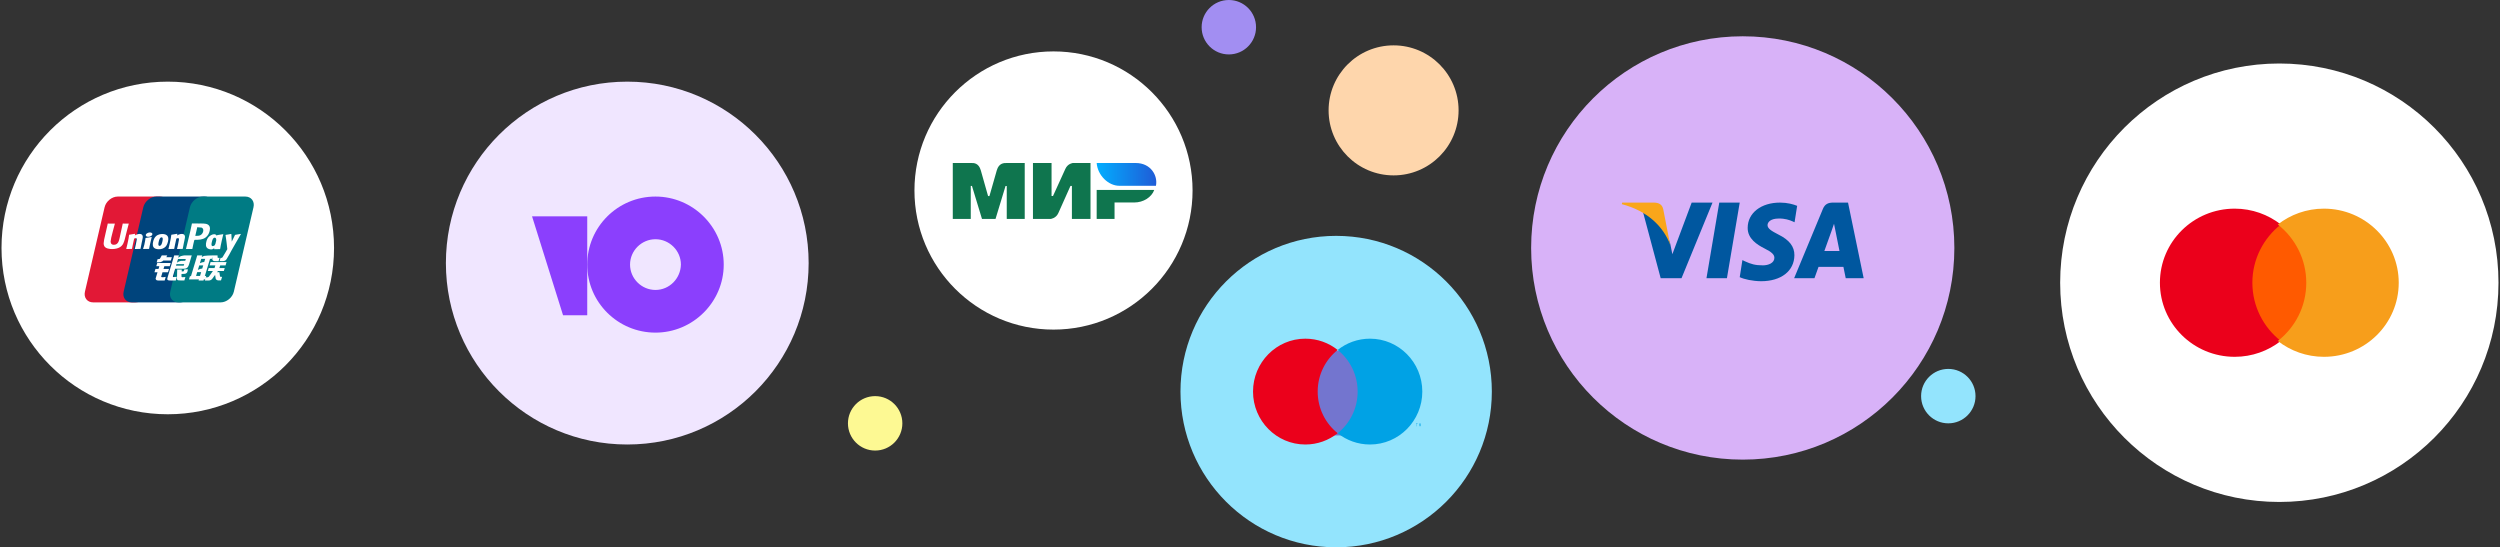 <svg width="708" height="155" viewBox="0 0 708 155" fill="none" xmlns="http://www.w3.org/2000/svg">
<rect x="0" y="0" width="708" height="155" fill="#333333" stroke="none"/>
<g clip-path="url(#clip0_2007_1656)">
<path d="M493.545 130.166C460.448 130.166 433.618 103.328 433.618 70.221C433.618 37.114 460.448 10.276 493.545 10.276C526.642 10.276 553.473 37.114 553.473 70.221C553.473 103.328 526.642 130.166 493.545 130.166Z" fill="#D8B2F8"/>
<path d="M489.065 78.785H483.272L486.896 57.376H492.689L489.065 78.785Z" fill="#00579F"/>
<path d="M508.955 58.293C507.886 57.857 506.189 57.376 504.092 57.376C498.737 57.376 494.966 60.31 494.943 64.506C494.898 67.602 497.643 69.321 499.695 70.354C501.793 71.408 502.506 72.097 502.506 73.037C502.485 74.481 500.811 75.146 499.25 75.146C497.085 75.146 495.924 74.803 494.162 74L493.448 73.656L492.689 78.494C493.961 79.089 496.304 79.618 498.737 79.641C504.426 79.641 508.131 76.752 508.175 72.28C508.196 69.827 506.747 67.947 503.623 66.41C501.726 65.424 500.565 64.759 500.565 63.75C500.587 62.833 501.547 61.893 503.689 61.893C505.451 61.847 506.746 62.283 507.728 62.719L508.218 62.947L508.955 58.293Z" fill="#00579F"/>
<path fill-rule="evenodd" clip-rule="evenodd" d="M519.118 57.376H523.363L527.79 78.785H522.709C522.709 78.785 522.211 76.325 522.054 75.573H515.009C514.805 76.142 513.857 78.785 513.857 78.785H508.099L516.25 59.152C516.815 57.763 517.809 57.376 519.118 57.376ZM518.717 65.335C518.717 65.335 517.084 69.898 516.66 71.077H520.941C520.729 70.051 519.753 65.139 519.753 65.139L519.394 63.37C519.242 63.826 519.023 64.452 518.875 64.874C518.775 65.16 518.708 65.353 518.717 65.335Z" fill="#00579F"/>
<path d="M479.08 57.376L473.612 71.99L473.014 69.026C472.003 65.606 468.832 61.89 465.294 60.043L470.303 78.785H476.207L484.984 57.376H479.08Z" fill="#00579F"/>
<path d="M468.472 57.376H459.394L459.301 57.821C466.382 59.651 471.072 64.063 472.999 69.365L471.025 59.23C470.7 57.821 469.702 57.422 468.472 57.376Z" fill="#FAA61A"/>
<path d="M645.504 142.155C611.225 142.155 583.437 114.358 583.437 80.069C583.437 45.78 611.225 17.983 645.504 17.983C679.783 17.983 707.572 45.78 707.572 80.069C707.572 114.358 679.783 142.155 645.504 142.155Z" fill="white"/>
<path d="M654.493 63.37H636.515V96.768H654.493V63.37Z" fill="#FF5A00"/>
<path d="M637.871 80.069C637.871 73.368 641.052 67.419 645.932 63.576C642.341 60.779 637.81 59.088 632.868 59.088C621.161 59.088 611.688 68.472 611.688 80.069C611.688 91.666 621.161 101.05 632.868 101.05C637.81 101.05 642.341 99.359 645.932 96.562C641.045 92.773 637.871 86.771 637.871 80.069Z" fill="#EB001B"/>
<path d="M679.32 80.069C679.32 91.666 669.848 101.05 658.14 101.05C653.199 101.05 648.668 99.359 645.076 96.562C650.018 92.711 653.137 86.771 653.137 80.069C653.137 73.368 649.957 67.419 645.076 63.576C648.661 60.779 653.192 59.088 658.134 59.088C669.848 59.088 679.32 68.533 679.32 80.069Z" fill="#F79E1B"/>
<path d="M47.514 117.32C21.509 117.32 0.428 96.233 0.428 70.221C0.428 44.209 21.509 23.122 47.514 23.122C73.519 23.122 94.6 44.209 94.6 70.221C94.6 96.233 73.519 117.32 47.514 117.32Z" fill="white"/>
<path d="M33.352 55.663H45.308C46.977 55.663 48.015 57.024 47.626 58.699L42.059 82.604C41.666 84.273 39.995 85.635 38.325 85.635H26.37C24.704 85.635 23.663 84.273 24.053 82.604L29.621 58.699C30.011 57.024 31.681 55.663 33.352 55.663Z" fill="#E21836"/>
<path d="M44.313 55.663H58.062C59.731 55.663 58.978 57.024 58.586 58.699L53.02 82.604C52.63 84.273 52.752 85.635 51.079 85.635H37.33C35.658 85.635 34.623 84.273 35.016 82.604L40.581 58.699C40.976 57.024 42.643 55.663 44.313 55.663Z" fill="#00447C"/>
<path d="M57.516 55.663H69.472C71.144 55.663 72.182 57.024 71.789 58.699L66.224 82.604C65.831 84.273 64.159 85.635 62.488 85.635H50.537C48.865 85.635 47.828 84.273 48.219 82.604L53.786 58.699C54.175 57.024 55.844 55.663 57.516 55.663Z" fill="#007B84"/>
<path d="M36.474 63.324C35.245 63.337 34.881 63.324 34.765 63.297C34.721 63.509 33.891 67.337 33.889 67.34C33.71 68.115 33.58 68.667 33.139 69.023C32.888 69.231 32.596 69.331 32.256 69.331C31.711 69.331 31.393 69.06 31.34 68.546L31.33 68.37C31.33 68.37 31.496 67.332 31.496 67.326C31.496 67.326 32.367 63.838 32.523 63.377C32.531 63.35 32.533 63.337 32.535 63.324C30.84 63.339 30.54 63.324 30.519 63.297C30.508 63.334 30.466 63.551 30.466 63.551L29.577 67.483L29.5 67.816L29.352 68.907C29.352 69.231 29.416 69.495 29.543 69.718C29.948 70.426 31.103 70.532 31.757 70.532C32.599 70.532 33.389 70.353 33.923 70.026C34.85 69.479 35.092 68.623 35.308 67.862L35.409 67.471C35.409 67.471 36.306 63.848 36.458 63.377C36.464 63.35 36.466 63.337 36.474 63.324ZM39.526 66.247C39.31 66.247 38.915 66.3 38.56 66.474C38.431 66.54 38.309 66.616 38.181 66.692L38.297 66.273L38.233 66.203C37.48 66.355 37.312 66.376 36.616 66.474L36.558 66.513C36.477 67.182 36.406 67.685 36.106 69.002C35.992 69.487 35.874 69.976 35.755 70.46L35.788 70.522C36.5 70.484 36.716 70.484 37.336 70.494L37.386 70.44C37.464 70.037 37.475 69.942 37.649 69.126C37.731 68.739 37.901 67.888 37.986 67.585C38.141 67.513 38.293 67.443 38.439 67.443C38.786 67.443 38.744 67.746 38.73 67.867C38.715 68.069 38.589 68.731 38.459 69.299L38.373 69.666C38.312 69.936 38.246 70.2 38.186 70.468L38.212 70.522C38.915 70.484 39.129 70.484 39.728 70.494L39.799 70.44C39.907 69.81 39.939 69.642 40.132 68.725L40.228 68.304C40.416 67.479 40.511 67.061 40.368 66.721C40.218 66.339 39.857 66.247 39.526 66.247ZM42.935 67.11C42.562 67.182 42.324 67.23 42.087 67.261C41.853 67.298 41.624 67.332 41.263 67.382L41.235 67.409L41.208 67.429C41.171 67.698 41.145 67.93 41.095 68.203C41.052 68.486 40.987 68.807 40.882 69.268C40.8 69.621 40.758 69.744 40.711 69.868C40.666 69.992 40.615 70.113 40.523 70.46L40.545 70.492L40.563 70.522C40.9 70.506 41.121 70.494 41.347 70.492C41.574 70.484 41.808 70.492 42.171 70.494L42.203 70.468L42.237 70.44C42.29 70.127 42.298 70.043 42.33 69.89C42.361 69.726 42.416 69.499 42.551 68.893C42.614 68.609 42.685 68.325 42.751 68.035C42.819 67.746 42.891 67.461 42.959 67.177L42.949 67.142L42.935 67.11ZM42.943 65.947C42.604 65.746 42.009 65.81 41.608 66.087C41.208 66.358 41.163 66.742 41.501 66.945C41.834 67.14 42.432 67.082 42.829 66.803C43.228 66.526 43.278 66.145 42.943 65.947ZM44.995 70.585C45.681 70.585 46.384 70.395 46.914 69.834C47.321 69.379 47.508 68.701 47.573 68.422C47.784 67.498 47.62 67.066 47.413 66.803C47.1 66.402 46.547 66.273 45.974 66.273C45.629 66.273 44.807 66.308 44.165 66.9C43.704 67.327 43.491 67.906 43.362 68.462C43.233 69.028 43.083 70.047 44.02 70.426C44.309 70.55 44.726 70.585 44.995 70.585ZM44.941 68.504C45.099 67.804 45.286 67.216 45.763 67.216C46.136 67.216 46.164 67.653 45.998 68.356C45.968 68.512 45.831 69.092 45.647 69.339C45.518 69.521 45.366 69.631 45.197 69.631C45.147 69.631 44.849 69.631 44.844 69.189C44.842 68.97 44.887 68.747 44.941 68.504ZM49.288 70.494L49.342 70.44C49.418 70.037 49.431 69.942 49.599 69.126C49.683 68.739 49.858 67.888 49.94 67.585C50.094 67.513 50.245 67.443 50.395 67.443C50.74 67.443 50.698 67.746 50.684 67.866C50.672 68.069 50.545 68.731 50.413 69.299L50.331 69.665C50.269 69.936 50.2 70.2 50.14 70.468L50.166 70.522C50.871 70.484 51.077 70.484 51.68 70.494L51.753 70.44C51.859 69.81 51.887 69.641 52.086 68.725L52.18 68.304C52.369 67.479 52.464 67.061 52.324 66.721C52.17 66.339 51.807 66.247 51.48 66.247C51.263 66.247 50.866 66.299 50.513 66.474C50.387 66.54 50.261 66.616 50.136 66.692L50.245 66.273L50.187 66.203C49.434 66.355 49.262 66.376 48.568 66.474L48.514 66.513C48.43 67.182 48.362 67.685 48.062 69.002C47.949 69.487 47.83 69.976 47.712 70.46L47.744 70.522C48.457 70.484 48.67 70.484 49.288 70.494ZM54.466 70.522C54.51 70.305 54.773 69.023 54.776 69.023C54.776 69.023 54.999 68.083 55.013 68.049C55.013 68.049 55.084 67.951 55.154 67.912H55.258C56.237 67.912 57.342 67.912 58.209 67.274C58.798 66.837 59.201 66.191 59.381 65.407C59.428 65.214 59.462 64.986 59.462 64.757C59.462 64.456 59.402 64.159 59.227 63.926C58.786 63.308 57.906 63.297 56.89 63.292C56.887 63.292 56.39 63.297 56.39 63.297C55.09 63.313 54.568 63.308 54.354 63.282C54.336 63.377 54.302 63.545 54.302 63.545C54.302 63.545 53.836 65.704 53.836 65.707C53.836 65.707 52.722 70.298 52.669 70.514C53.804 70.5 54.27 70.5 54.466 70.522ZM55.329 66.687C55.329 66.687 55.824 64.532 55.821 64.54L55.837 64.43L55.844 64.346L56.042 64.366C56.042 64.366 57.063 64.454 57.087 64.456C57.49 64.612 57.656 65.014 57.54 65.539C57.435 66.018 57.124 66.421 56.724 66.616C56.395 66.781 55.992 66.795 55.577 66.795H55.308L55.329 66.687ZM58.411 68.544C58.281 69.102 58.13 70.121 59.062 70.484C59.36 70.611 59.626 70.648 59.897 70.635C60.183 70.619 60.447 70.476 60.693 70.269C60.671 70.354 60.648 70.439 60.626 70.524L60.669 70.579C61.339 70.55 61.547 70.55 62.274 70.556L62.34 70.506C62.446 69.882 62.546 69.276 62.821 68.083C62.956 67.511 63.09 66.945 63.228 66.376L63.206 66.313C62.456 66.452 62.255 66.482 61.534 66.584L61.479 66.629C61.472 66.687 61.464 66.743 61.457 66.798C61.345 66.617 61.182 66.462 60.931 66.365C60.611 66.239 59.857 66.402 59.209 66.992C58.754 67.413 58.535 67.99 58.411 68.544ZM59.987 68.578C60.147 67.89 60.332 67.309 60.81 67.309C61.112 67.309 61.271 67.588 61.239 68.063C61.213 68.182 61.185 68.307 61.152 68.448C61.105 68.653 61.053 68.855 61.002 69.058C60.951 69.197 60.891 69.328 60.826 69.415C60.703 69.589 60.41 69.697 60.242 69.697C60.194 69.697 59.899 69.697 59.889 69.263C59.886 69.046 59.931 68.823 59.987 68.578ZM68.214 66.308L68.156 66.241C67.413 66.392 67.279 66.416 66.597 66.508L66.547 66.558C66.545 66.566 66.543 66.579 66.539 66.59L66.537 66.579C66.029 67.75 66.044 67.498 65.631 68.42C65.628 68.378 65.628 68.352 65.626 68.307L65.523 66.308L65.458 66.241C64.68 66.392 64.662 66.416 63.944 66.508L63.888 66.558C63.88 66.582 63.88 66.608 63.875 66.637L63.88 66.647C63.97 67.106 63.948 67.003 64.038 67.728C64.08 68.083 64.136 68.44 64.178 68.791C64.249 69.379 64.288 69.668 64.375 70.564C63.89 71.365 63.775 71.667 63.309 72.37L63.312 72.377L62.983 72.897C62.945 72.952 62.911 72.989 62.864 73.005C62.811 73.031 62.743 73.036 62.648 73.036H62.466L62.195 73.937L63.124 73.953C63.669 73.95 64.012 73.695 64.196 73.353L64.78 72.352H64.771L64.833 72.281C65.225 71.435 68.214 66.308 68.214 66.308ZM58.411 78.138H58.017L59.476 73.313H59.959L60.113 72.816L60.128 73.368C60.11 73.71 60.378 74.013 61.084 73.963H61.9L62.181 73.034H61.874C61.698 73.034 61.616 72.989 61.626 72.894L61.611 72.331H60.099V72.334C59.611 72.344 58.151 72.381 57.856 72.46C57.498 72.552 57.121 72.823 57.121 72.823L57.27 72.326H55.855L55.561 73.313L54.083 78.211H53.796L53.515 79.133H56.331L56.237 79.441H57.625L57.717 79.133H58.106L58.411 78.138ZM57.256 74.293C57.029 74.356 56.608 74.546 56.608 74.546L56.983 73.313H58.106L57.835 74.211C57.835 74.211 57.488 74.232 57.256 74.293ZM57.277 76.055C57.277 76.055 56.925 76.099 56.692 76.151C56.464 76.221 56.035 76.439 56.035 76.439L56.422 75.156H57.551L57.277 76.055ZM56.648 78.149H55.521L55.848 77.066H56.971L56.648 78.149ZM59.362 75.156H60.986L60.753 75.912H59.107L58.86 76.739H60.3L59.209 78.275C59.133 78.388 59.065 78.428 58.989 78.46C58.912 78.498 58.812 78.544 58.696 78.544H58.296L58.022 79.449H59.067C59.61 79.449 59.931 79.202 60.168 78.877L60.916 77.854L61.076 78.893C61.11 79.088 61.25 79.202 61.345 79.246C61.45 79.299 61.558 79.389 61.71 79.402C61.874 79.409 61.992 79.415 62.071 79.415H62.585L62.893 78.402H62.69C62.574 78.402 62.374 78.382 62.34 78.346C62.306 78.301 62.306 78.233 62.287 78.129L62.124 77.087H61.457L61.75 76.739H63.393L63.645 75.912H62.124L62.361 75.156H63.878L64.159 74.224H59.638L59.362 75.156ZM45.642 78.359L46.021 77.098H47.58L47.864 76.159H46.305L46.543 75.383H48.067L48.349 74.474H44.536L44.259 75.383H45.126L44.895 76.159H44.026L43.738 77.114H44.604L44.099 78.783C44.031 79.004 44.131 79.088 44.194 79.191C44.259 79.291 44.325 79.357 44.473 79.394C44.626 79.429 44.73 79.449 44.873 79.449H46.629L46.942 78.41L46.164 78.516C46.013 78.516 45.597 78.498 45.642 78.359ZM45.821 72.32L45.426 73.034C45.342 73.19 45.266 73.286 45.197 73.331C45.137 73.369 45.017 73.384 44.844 73.384H44.638L44.363 74.298H45.047C45.376 74.298 45.629 74.177 45.749 74.117C45.879 74.047 45.913 74.087 46.013 73.99L46.245 73.79H48.381L48.665 72.839H47.101L47.374 72.32H45.821ZM48.975 78.378C48.939 78.325 48.965 78.233 49.021 78.04L49.605 76.107H51.682C51.985 76.103 52.204 76.099 52.346 76.089C52.499 76.073 52.665 76.018 52.846 75.92C53.033 75.818 53.128 75.71 53.209 75.585C53.299 75.462 53.444 75.19 53.568 74.772L54.302 72.326L52.146 72.338C52.146 72.338 51.482 72.436 51.19 72.544C50.895 72.665 50.473 73.002 50.473 73.002L50.668 72.331H49.336L47.472 78.516C47.406 78.757 47.361 78.931 47.351 79.036C47.348 79.148 47.493 79.26 47.588 79.344C47.699 79.429 47.864 79.415 48.023 79.429C48.189 79.441 48.426 79.449 48.752 79.449H49.776L50.09 78.388L49.174 78.475C49.076 78.475 49.005 78.422 48.975 78.378ZM49.982 74.801H52.164L52.025 75.236C52.006 75.246 51.959 75.214 51.737 75.24H49.847L49.982 74.801ZM50.419 73.342H52.619L52.461 73.866C52.461 73.866 51.424 73.856 51.258 73.887C50.527 74.013 50.1 74.404 50.1 74.404L50.419 73.342ZM52.074 76.692C52.056 76.757 52.027 76.797 51.987 76.827C51.943 76.855 51.871 76.865 51.764 76.865H51.453L51.472 76.336H50.179L50.126 78.925C50.124 79.112 50.142 79.22 50.279 79.307C50.416 79.415 50.837 79.429 51.403 79.429H52.214L52.506 78.459L51.801 78.498L51.566 78.512C51.534 78.498 51.504 78.486 51.47 78.452C51.44 78.422 51.39 78.44 51.398 78.253L51.403 77.59L52.143 77.559C52.543 77.559 52.714 77.429 52.859 77.305C52.998 77.186 53.044 77.05 53.096 76.865L53.22 76.278H52.204L52.074 76.692Z" fill="#FEFEFE"/>
<path d="M348.007 15.414C343.752 15.414 340.302 11.964 340.302 7.707C340.302 3.451 343.752 0 348.007 0C352.263 0 355.712 3.451 355.712 7.707C355.712 11.964 352.263 15.414 348.007 15.414Z" fill="#A28EF2"/>
<path d="M551.761 119.889C547.505 119.889 544.056 116.439 544.056 112.182C544.056 107.926 547.505 104.475 551.761 104.475C556.016 104.475 559.466 107.926 559.466 112.182C559.466 116.439 556.016 119.889 551.761 119.889Z" fill="#93E4FD"/>
<path d="M394.665 49.669C384.5 49.669 376.259 41.425 376.259 31.257C376.259 21.088 384.5 12.845 394.665 12.845C404.831 12.845 413.071 21.088 413.071 31.257C413.071 41.425 404.831 49.669 394.665 49.669Z" fill="#FED6AC"/>
<path d="M247.843 127.597C243.587 127.597 240.138 124.146 240.138 119.89C240.138 115.633 243.587 112.182 247.843 112.182C252.098 112.182 255.548 115.633 255.548 119.89C255.548 124.146 252.098 127.597 247.843 127.597Z" fill="#FDF993"/>
<path d="M378.399 155C354.049 155 334.31 135.255 334.31 110.898C334.31 86.541 354.049 66.796 378.399 66.796C402.749 66.796 422.489 86.541 422.489 110.898C422.489 135.255 402.749 155 378.399 155Z" fill="#93E4FD"/>
<path fill-rule="evenodd" clip-rule="evenodd" d="M401.284 120.033V120.746H401.218V120.033H401.086V119.89H401.415V120.033H401.284ZM402.37 119.89V120.746H402.32V120.104L402.206 120.675H402.123L402.008 120.104V120.746H401.942V119.89H402.04L402.156 120.461L402.272 119.89H402.37Z" fill="#00A2E5"/>
<path d="M384.82 123.315H371.978V99.337H384.82V123.315Z" fill="#7375CF"/>
<path d="M373.17 110.898C373.17 106.121 375.375 101.853 378.827 99.113C376.31 97.1 373.122 95.912 369.67 95.912C361.496 95.912 354.856 102.629 354.856 110.898C354.856 119.167 361.496 125.884 369.67 125.884C373.122 125.884 376.31 124.695 378.827 122.683C375.375 119.943 373.17 115.675 373.17 110.898Z" fill="#EB001B"/>
<path d="M402.798 110.898C402.798 119.167 396.158 125.884 387.984 125.884C384.532 125.884 381.344 124.695 378.827 122.683C382.279 119.943 384.484 115.675 384.484 110.898C384.484 106.121 382.279 101.853 378.827 99.113C381.344 97.1 384.532 95.912 387.984 95.912C396.158 95.912 402.798 102.629 402.798 110.898Z" fill="#00A2E5"/>
<path d="M177.642 125.884C149.273 125.884 126.276 102.88 126.276 74.503C126.276 46.126 149.273 23.122 177.642 23.122C206.011 23.122 229.008 46.126 229.008 74.503C229.008 102.88 206.011 125.884 177.642 125.884Z" fill="#F0E6FF"/>
<path d="M185.63 55.663C174.915 55.663 166.306 64.334 166.306 74.931C166.306 85.616 175 94.199 185.628 94.199C196.256 94.199 204.959 85.528 204.959 74.931C204.959 64.334 196.258 55.663 185.63 55.663ZM185.63 82.113C181.678 82.113 178.429 78.872 178.429 74.931C178.429 70.99 181.678 67.749 185.63 67.749C189.583 67.749 192.834 70.99 192.834 74.931C192.745 78.872 189.583 82.113 185.63 82.113Z" fill="#8B3FFD"/>
<path d="M166.306 61.261V89.287H159.458L150.675 61.261H166.306Z" fill="#8B3FFD"/>
<path d="M298.353 93.343C276.604 93.343 258.972 75.706 258.972 53.95C258.972 32.194 276.604 14.558 298.353 14.558C320.103 14.558 337.734 32.194 337.734 53.95C337.734 75.706 320.103 93.343 298.353 93.343Z" fill="white"/>
<path fill-rule="evenodd" clip-rule="evenodd" d="M297.8 46.164V55.507H298.212L301.711 47.824C302.391 46.295 303.838 46.164 303.838 46.164H308.832V62.007H303.563V52.663H303.152L299.721 60.346C299.042 61.868 297.525 62.007 297.525 62.007H292.532V46.164H297.8ZM275.097 46.167C275.122 46.166 275.149 46.166 275.178 46.166C275.751 46.156 277.151 46.131 277.76 48.229C278.192 49.714 278.879 52.147 279.824 55.527H280.208C281.22 51.963 281.915 49.531 282.293 48.229C282.902 46.135 284.369 46.156 285.081 46.166C285.126 46.166 285.168 46.167 285.207 46.167H290.203V62.007H285.111V52.672H284.769L281.931 62.007H278.1L275.261 52.665H274.92V62.007H269.828V46.167H275.097ZM321.222 57.344C323.804 57.344 326.136 55.861 326.879 53.792H310.578V62.007H315.64V57.344H321.222Z" fill="#0F754E"/>
<path d="M321.643 46.164H310.578C310.842 49.641 313.868 52.618 317.002 52.618H327.36C327.957 49.728 325.899 46.164 321.643 46.164Z" fill="url(#paint0_linear_2007_1656)"/>
</g>
<defs>
<linearGradient id="paint0_linear_2007_1656" x1="327.461" y1="46.997" x2="310.578" y2="46.997" gradientUnits="userSpaceOnUse">
<stop stop-color="#1F5CD7"/>
<stop offset="1" stop-color="#02AEFF"/>
</linearGradient>
<clipPath id="clip0_2007_1656">
<rect width="708" height="155" fill="white"/>
</clipPath>
</defs>
</svg>
